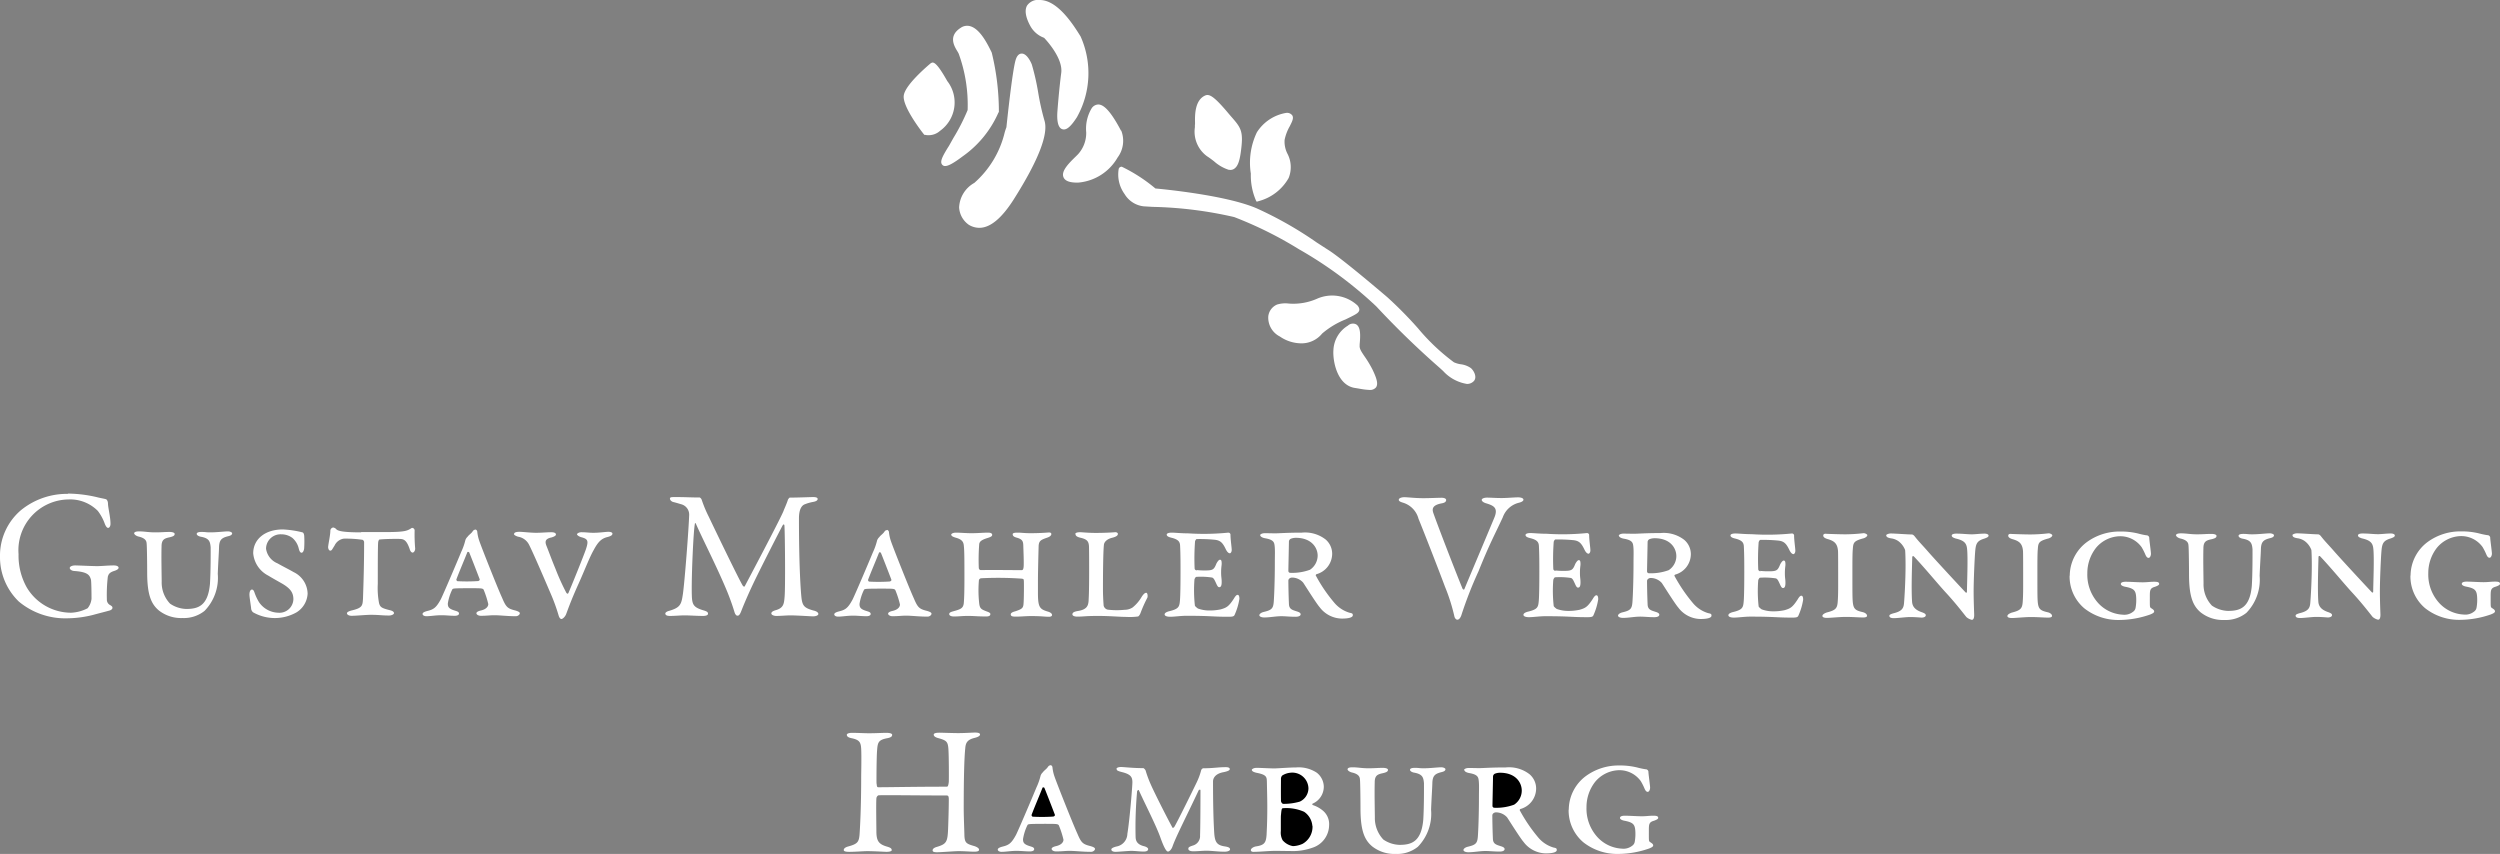 <svg xmlns="http://www.w3.org/2000/svg" width="179.2" height="61.21" viewBox="0 0 179.2 61.21"><rect x="0" y="0" width="179.2" height="61.21" fill="#808080" stroke="none"/><g transform="translate(0.14)"><path d="M67.76,5.81c-.76-1.35-.99-1.38-1.14-1.3l-.04.02c-.19.16-1.86,1.56-1.94,2.33-.09.79,1.27,2.55,1.43,2.75l.05.06h.07a.825.825,0,0,0,.18.02,1.214,1.214,0,0,0,.87-.31,2.5,2.5,0,0,0,.52-3.57Z" fill="#fff"/><path d="M71.46,8.06a17.852,17.852,0,0,0-.51-4.28l-.04-.09c-.26-.52-.79-1.61-1.5-1.81a.8.8,0,0,0-.68.11c-.91.58-.48,1.3-.25,1.68a1.8,1.8,0,0,1,.1.18,10.731,10.731,0,0,1,.64,4.04,14.625,14.625,0,0,1-1.02,2c-.13.23-.23.41-.28.5-.02.04-.07.12-.13.21-.37.61-.6,1.02-.37,1.23a.249.249,0,0,0,.19.07c.21,0,.56-.17,1.25-.69a7.519,7.519,0,0,0,2.58-3.17Z" fill="#fff"/><path d="M74.28,6.65a16.981,16.981,0,0,0-.46-2.03s-.3-.78-.72-.78h0c-.2,0-.35.16-.44.46-.24.8-.62,4.43-.66,4.82-.03.08-.07.19-.12.36a6.979,6.979,0,0,1-2.18,3.63,2.118,2.118,0,0,0-1.09,1.76,1.627,1.627,0,0,0,.69,1.24,1.447,1.447,0,0,0,.76.22c.78,0,1.6-.68,2.46-2.03,1.78-2.81,2.52-4.72,2.2-5.68a18.218,18.218,0,0,1-.44-1.97Z" fill="#fff"/><path d="M77.07,8.37a6.443,6.443,0,0,0,.25-5.75l-.03-.05C76.81,1.8,75.68,0,74.39,0a.952.952,0,0,0-.91.4c-.26.46.05,1.14.26,1.51a1.844,1.844,0,0,0,.96.8c.2.21,1.36,1.48,1.23,2.51-.16,1.22-.27,2.69-.27,2.7-.03.36-.07,1.2.34,1.34a.5.5,0,0,0,.12.02c.26,0,.56-.29.96-.92Z" fill="#fff"/><path d="M80.21,9.36c-.86-1.64-1.33-1.85-1.6-1.87a.587.587,0,0,0-.51.29,2.834,2.834,0,0,0-.38,1.71,2.265,2.265,0,0,1-.59,1.57l-.15.15c-.57.55-1.06,1.07-.89,1.49.14.35.64.39,1.01.39h.03a3.6,3.6,0,0,0,2.84-1.8,2,2,0,0,0,.26-1.93Z" fill="#fff"/><path d="M85.51,8.94v.18a2.181,2.181,0,0,0,.87,2.08c.16.1.33.23.5.36a2.914,2.914,0,0,0,1.05.61c.04,0,.08.01.12.01a.472.472,0,0,0,.3-.1c.22-.16.35-.49.44-1.1.22-1.53.06-1.78-.64-2.58-.09-.1-.19-.22-.3-.35-.99-1.17-1.31-1.32-1.59-1.21-.77.33-.75,1.44-.74,1.97v.11Z" fill="#fff"/><path d="M89.87,14.34l.07.12.13-.04a3.492,3.492,0,0,0,2.16-1.66,2.078,2.078,0,0,0-.09-1.75,1.9,1.9,0,0,1-.2-.98,3.271,3.271,0,0,1,.37-.98c.17-.34.3-.58.18-.78a.471.471,0,0,0-.42-.18,3.092,3.092,0,0,0-2.12,1.4,5.054,5.054,0,0,0-.43,2.96,4.532,4.532,0,0,0,.35,1.88Z" fill="#fff"/><path d="M97.25,22.34c.05-.07.1-.22-.08-.44a2.677,2.677,0,0,0-2.92-.48,4.207,4.207,0,0,1-2,.34,2.036,2.036,0,0,0-.85.07,1.043,1.043,0,0,0-.63.85,1.514,1.514,0,0,0,.83,1.44,2.734,2.734,0,0,0,1.5.49,1.9,1.9,0,0,0,1.53-.7A5.98,5.98,0,0,1,96.3,22.9c.62-.3.86-.42.94-.55Z" fill="#fff"/><path d="M97.66,25.53c-.22-.33-.36-.53-.34-.76v-.09c.06-.64.08-1.23-.25-1.43a.521.521,0,0,0-.59.09,2.158,2.158,0,0,0-1.04,1.74c-.06.78.26,2.54,1.55,2.73q.195.03.36.06a4.982,4.982,0,0,0,.67.08.552.552,0,0,0,.47-.18c.16-.22.09-.58-.25-1.28a7.727,7.727,0,0,0-.58-.96Z" fill="#fff"/><path d="M105.3,26.39a1.594,1.594,0,0,0-.74-.28,1.858,1.858,0,0,1-.48-.14,14.869,14.869,0,0,1-2.58-2.44,28.765,28.765,0,0,0-2.19-2.22c-.67-.57-3.34-2.84-4.28-3.42-.22-.14-.48-.31-.79-.51a26.846,26.846,0,0,0-4.31-2.45c-2.19-.94-6.7-1.37-7.25-1.42a11.542,11.542,0,0,0-2.41-1.56.22.22,0,0,0-.22.15,2.389,2.389,0,0,0,.42,1.81,1.832,1.832,0,0,0,1.37.88c.2.01.44.03.71.04a28.609,28.609,0,0,1,5.78.73,27.858,27.858,0,0,1,4.63,2.3,28.919,28.919,0,0,1,5.55,4.1,62.1,62.1,0,0,0,4.56,4.42l.23.21a2.939,2.939,0,0,0,1.71.93.657.657,0,0,0,.5-.21c.23-.26.03-.7-.21-.92Z" fill="#fff"/><path d="M104.83,55.2c0,.09.13.17.33.21.66.11.67.32.7.59.03.32.01.64.01,1.21,0,1.24-.05,2.38-.07,2.64-.03.58-.12.7-.71.84-.22.05-.33.16-.33.24s.13.16.35.16c.41,0,.82-.09,1.22-.09.33,0,.61.04,1.03.04.13,0,.35-.03.35-.18,0-.11-.16-.17-.26-.2-.34-.11-.57-.16-.58-.55-.03-.71-.04-1.41-.04-1.68a.222.222,0,0,1,.05-.11.3.3,0,0,1,.21-.09,1.079,1.079,0,0,1,.8.36c.21.32.95,1.5,1.18,1.76a2.025,2.025,0,0,0,1.59.82c.49,0,.79-.08.79-.24,0-.12-.04-.14-.24-.18a2.269,2.269,0,0,1-1.09-.72,11.532,11.532,0,0,1-1.33-1.96c-.01-.01.03-.07.05-.08a1.53,1.53,0,0,0,1.13-1.45,1.347,1.347,0,0,0-.47-1.04,2.4,2.4,0,0,0-1.71-.49c-1.09,0-1.6.05-1.92.05-.14,0-.42-.01-.74-.01-.17,0-.33.07-.33.16" fill="#fff"/><path d="M94.75,56.4a1.3,1.3,0,0,0-.5-1.01,2.358,2.358,0,0,0-1.49-.38c-.45,0-1.31.07-1.58.07s-.97-.04-1.24-.04c-.25,0-.35.11-.35.14,0,.11.16.17.32.21.74.14.75.3.76.64.01.53.03,1.26.03,1.8,0,1.18-.04,1.7-.05,1.99-.04.57-.14.76-.76.85-.22.04-.37.17-.37.26,0,.07.05.13.18.13.47,0,1.12-.07,1.55-.07.39,0,.75.01,1.07.01a4.191,4.191,0,0,0,1.63-.24,1.713,1.713,0,0,0,1.18-1.59,1.264,1.264,0,0,0-.49-1.1,2.157,2.157,0,0,0-.67-.36c-.05-.03-.07-.08-.01-.11a1.329,1.329,0,0,0,.79-1.22" fill="#fff"/><path d="M75.16,54.86c-.07,0-.12.01-.22.16-.09.12-.25.22-.33.34a.585.585,0,0,0-.16.24,4.412,4.412,0,0,1-.3.85c-.17.42-1.25,2.97-1.46,3.39-.34.63-.53.74-.99.85-.18.05-.32.11-.32.21s.14.16.26.16c.33,0,.66-.07,1.09-.07.34,0,.62.04.96.04.16,0,.3-.05.3-.16,0-.13-.14-.16-.29-.21-.43-.13-.51-.25-.51-.51a3.5,3.5,0,0,1,.32-1.01c.04-.07.16-.07.41-.08.45-.01,1.35-.01,1.53,0,.24.01.29.05.32.13a6.612,6.612,0,0,1,.32,1c0,.16-.13.37-.53.46-.22.05-.32.12-.32.2s.12.18.32.18c.42,0,.64-.04.96-.04.43,0,.92.07,1.55.07.14,0,.28-.11.28-.21,0-.07-.08-.13-.32-.2-.57-.14-.67-.25-.95-.91-.33-.72-1.45-3.55-1.62-4.04a2.847,2.847,0,0,1-.16-.7.182.182,0,0,0-.14-.16" fill="#fff"/><path d="M112.3,58.03a2.984,2.984,0,0,0,1.06,2.35,3.924,3.924,0,0,0,2.5.83,6.822,6.822,0,0,0,2.21-.39c.2-.08.29-.14.29-.22,0-.11-.12-.17-.22-.24s-.09-.07-.09-.83c0-.45.01-.6.37-.7.11-.04.3-.11.3-.2,0-.13-.12-.16-.35-.16-.32,0-.49.04-.83.04-.32,0-.89-.04-1.22-.04-.17,0-.34.04-.34.16,0,.08.11.16.32.2.62.12.75.26.78.74a3.177,3.177,0,0,1-.04.76.431.431,0,0,1-.18.29,1.008,1.008,0,0,1-.75.21,2.552,2.552,0,0,1-1.75-.83,3.03,3.03,0,0,1-.78-2.14,2.93,2.93,0,0,1,.63-1.83,2.3,2.3,0,0,1,1.63-.82,1.883,1.883,0,0,1,1.63.78,4.123,4.123,0,0,1,.26.51c.07.17.14.26.24.26s.17-.16.17-.3-.11-.92-.12-1.1a.2.2,0,0,0-.21-.22,5.8,5.8,0,0,1-.61-.13,5.125,5.125,0,0,0-1.29-.14,3.963,3.963,0,0,0-2.35.74,3.019,3.019,0,0,0-1.25,2.43" fill="#fff"/><path d="M107.38,55.39c1.14,0,1.56.72,1.56,1.28a1.209,1.209,0,0,1-.55,1.01,3.677,3.677,0,0,1-1.42.22.134.134,0,0,1-.13-.14c0-.12.04-1.96.04-2.09a.234.234,0,0,1,.13-.21,1.016,1.016,0,0,1,.37-.07"/><path d="M96.46,55.16c0,.07.14.17.3.21.53.12.57.35.58.49.03.24.04,1.74.04,2.09,0,1.6.29,2.26.84,2.72a2.574,2.574,0,0,0,1.68.54,2.381,2.381,0,0,0,1.59-.51,3.394,3.394,0,0,0,.95-2.66c.03-.79.08-1.5.09-1.87.01-.54.16-.7.64-.82.17-.04.3-.09.3-.22,0-.04-.11-.13-.3-.13-.29,0-.75.07-1.28.07-.33,0-.29-.03-.62-.03-.17,0-.34.03-.34.14,0,.09.13.17.28.2.62.11.68.34.72.76,0,.16.01,1.67-.05,2.62-.14,1.58-.85,1.8-1.7,1.8a2.159,2.159,0,0,1-1.16-.38,2.242,2.242,0,0,1-.61-1.59c-.01-.84-.03-1.76-.01-2.51,0-.5.21-.58.59-.66.3-.07.36-.14.36-.24,0-.07-.11-.14-.38-.14-.34,0-.57.03-1,.03-.54,0-.76-.07-1.17-.07-.21,0-.35.04-.35.16" fill="#fff"/><path d="M93.94,59.2a1.4,1.4,0,0,1-.7,1.28,1.8,1.8,0,0,1-.7.17,1.254,1.254,0,0,1-.74-.42,1.142,1.142,0,0,1-.13-.67c0-1.06,0-1.05.01-1.14.04-.43.05-.49.17-.49a3.148,3.148,0,0,1,1.49.26,1.345,1.345,0,0,1,.59,1.01"/><path d="M93.65,56.51a1.063,1.063,0,0,1-.62.95,4.061,4.061,0,0,1-1.18.16c-.09,0-.17-.13-.17-.22-.01-.7,0-1.34,0-1.56a.345.345,0,0,1,.09-.25,1.293,1.293,0,0,1,.58-.2,1.157,1.157,0,0,1,1.3,1.13"/><path d="M79.9,55.12c0,.09.05.14.37.22.64.16.76.35.76.74,0,.28-.2,2.75-.36,3.69a.945.945,0,0,1-.79.91c-.2.05-.36.12-.36.21,0,.11.13.17.3.17s.96-.07,1.13-.07c.26,0,.62.05.88.05.2,0,.33-.05.33-.18,0-.09-.16-.17-.28-.2-.55-.13-.61-.43-.62-.66a28.714,28.714,0,0,1,.11-3.3c.03-.03.09-.13.13-.04.45,1,1.24,2.52,1.55,3.41.26.72.42.97.53.97s.25-.16.32-.35c.24-.7,1-2.16,1.88-4.04.04-.05.13-.08.13.01,0,1.08-.01,2.79-.03,3.22a.7.7,0,0,1-.49.72c-.28.09-.35.13-.35.24s.12.18.35.18c.37,0,.59-.04.97-.04.36,0,.79.07,1.29.07.13,0,.38-.04.38-.17,0-.11-.11-.17-.38-.21-.6-.09-.72-.34-.76-1.06-.05-.85-.08-2.01-.08-3.6,0-.21.14-.55.75-.66.34-.07.45-.14.45-.22,0-.11-.14-.14-.28-.14-.57,0-.88.08-1.63.08a.216.216,0,0,0-.14.14,4.777,4.777,0,0,1-.33.89c-.2.42-1.43,2.92-1.6,3.18-.04.05-.12.09-.13.04-.33-.6-1.28-2.46-1.57-3.13a7.959,7.959,0,0,1-.35-.95c-.01-.05-.12-.18-.17-.18-.76,0-1.37-.08-1.59-.08-.25,0-.33.08-.33.13" fill="#fff"/><path d="M75.38,58.53a12.3,12.3,0,0,1-1.49.01c-.05,0-.09-.08-.09-.12.2-.54.55-1.35.79-1.96.03-.05.13,0,.13.01.07.16.51,1.29.75,1.92.03.07-.05.13-.09.13"/><path d="M62.69,56.18c-.01-.22,0-1.96.04-2.39.04-.55.08-.75.7-.87.28-.05.38-.12.38-.25,0-.08-.14-.14-.42-.14-.3,0-.7.03-1.25.03-.34,0-.83-.03-1.2-.03-.21,0-.38.05-.38.14,0,.11.09.2.37.25.55.12.63.3.66.75.03.58,0,1.79,0,2.02,0,2.14-.08,3.63-.12,4.17-.05.51-.16.64-.83.82-.14.04-.3.12-.3.25,0,.08.11.13.39.13.45,0,1-.05,1.3-.05.47,0,1.28.05,1.37.05.17,0,.39-.03.38-.13-.01-.13-.11-.18-.39-.26-.55-.17-.7-.41-.71-1.03,0-.38-.03-2.06,0-2.41a.273.273,0,0,1,.14-.22c.26-.03,2.85.01,4.89.01.11,0,.16.04.16.28,0,.66-.03,1.56-.05,2.12-.04.93-.11,1.08-.82,1.29-.14.04-.29.12-.29.24s.13.14.33.14c.26,0,1.25-.08,1.54-.08.41,0,.88.04,1.09.04.25,0,.37-.04.37-.14s-.12-.18-.3-.25c-.59-.17-.72-.22-.75-.74,0-.2-.05-1.37-.05-1.95,0-2.24.04-3.66.11-4.33.03-.38.13-.62.68-.75.28-.07.38-.16.38-.24,0-.11-.16-.14-.37-.14-.14,0-.75.04-1.2.04-.33,0-1.17-.03-1.34-.03-.28,0-.41.05-.41.14,0,.12.14.2.33.25.59.16.68.26.72.75.04.51.04,2.22.03,2.39-.03.26-.07.34-.14.34-2.33,0-4.12.04-4.89.04-.09,0-.13-.01-.14-.26" fill="#fff"/><path d="M172.64,41.25a2.984,2.984,0,0,0,1.06,2.35,3.924,3.924,0,0,0,2.5.83,6.822,6.822,0,0,0,2.21-.39c.2-.08.29-.14.29-.22,0-.11-.12-.17-.22-.24s-.09-.07-.09-.83c0-.45.01-.6.37-.7.11-.04.3-.11.3-.2,0-.13-.12-.16-.35-.16-.32,0-.49.04-.83.04-.32,0-.89-.04-1.22-.04-.17,0-.34.04-.34.16,0,.08.11.16.32.2.62.12.75.26.78.74a3.178,3.178,0,0,1-.04.76.431.431,0,0,1-.18.29,1.008,1.008,0,0,1-.75.21,2.552,2.552,0,0,1-1.75-.83,3.03,3.03,0,0,1-.78-2.14,2.929,2.929,0,0,1,.63-1.83,2.3,2.3,0,0,1,1.63-.82,1.883,1.883,0,0,1,1.63.78,4.121,4.121,0,0,1,.26.51c.07.17.14.26.24.26s.17-.16.17-.3-.11-.92-.12-1.1a.2.2,0,0,0-.21-.22,5.8,5.8,0,0,1-.61-.13,5.125,5.125,0,0,0-1.29-.14,3.963,3.963,0,0,0-2.35.74,3.019,3.019,0,0,0-1.25,2.43m-8.46-2.89c0,.11.11.17.34.21a1.158,1.158,0,0,1,.54.21,1.423,1.423,0,0,1,.47.63c.01.11.03.47.03,1.09,0,1.14-.08,2.39-.11,2.72s-.12.57-.75.72c-.25.07-.3.12-.3.18,0,.13.14.17.32.17.29,0,.84-.08,1.17-.08.37,0,.78.04.82.04.12,0,.3-.04.3-.17,0-.09-.09-.14-.24-.2-.39-.13-.7-.32-.74-.74-.07-.87,0-2.77.01-3.22a.067.067,0,0,1,.12-.05c.78.82,1.7,1.95,2.3,2.6.72.78,1.24,1.47,1.46,1.74a.907.907,0,0,0,.39.2c.12,0,.17-.14.17-.35,0-.09-.04-.96-.04-1.7s.07-2.45.12-2.95.16-.68.67-.83c.21-.08.28-.12.28-.21s-.14-.14-.28-.14c-.33,0-.66.05-.92.05-.33,0-.67-.05-1.12-.05-.04,0-.32,0-.32.14,0,.12.17.17.28.21.63.14.78.35.82.74.07.63,0,2.35-.01,3.08a.054.054,0,0,1-.09.05c-.67-.71-2.38-2.56-2.74-2.98-.34-.39-.63-.68-.88-1-.09-.12-.16-.18-.26-.18-.3,0-1.18-.07-1.49-.07-.17,0-.33.08-.33.13m-8.33.03c0,.07.14.17.3.21.53.12.57.35.58.49.03.24.04,1.74.04,2.09,0,1.6.29,2.26.84,2.72a2.574,2.574,0,0,0,1.68.54,2.381,2.381,0,0,0,1.59-.51,3.394,3.394,0,0,0,.95-2.66c.03-.79.08-1.5.09-1.87.01-.54.16-.7.64-.82.17-.04.3-.09.3-.22,0-.04-.11-.13-.3-.13-.29,0-.75.07-1.28.07-.33,0-.29-.03-.62-.03-.17,0-.34.03-.34.14,0,.09.13.17.28.2.62.11.68.34.72.76,0,.16.01,1.67-.05,2.62-.14,1.58-.85,1.8-1.7,1.8a2.159,2.159,0,0,1-1.16-.38,2.2,2.2,0,0,1-.6-1.59c-.01-.84-.03-1.76-.01-2.51,0-.5.21-.58.59-.66.3-.07.35-.14.35-.24,0-.07-.11-.14-.38-.14-.34,0-.57.03-1,.03-.54,0-.76-.07-1.17-.07-.21,0-.36.04-.36.16m-7.62,2.87a2.984,2.984,0,0,0,1.06,2.35,3.924,3.924,0,0,0,2.5.83,6.822,6.822,0,0,0,2.21-.39c.2-.08.29-.14.29-.22,0-.11-.12-.17-.22-.24s-.09-.07-.09-.83c0-.45.01-.6.37-.7.11-.04.3-.11.3-.2,0-.13-.12-.16-.36-.16-.32,0-.49.04-.83.04-.32,0-.89-.04-1.22-.04-.17,0-.34.04-.34.16,0,.08.11.16.32.2.62.12.75.26.78.74a3.178,3.178,0,0,1-.04.76.431.431,0,0,1-.18.29,1.008,1.008,0,0,1-.75.21,2.572,2.572,0,0,1-1.75-.83,3.03,3.03,0,0,1-.78-2.14,2.929,2.929,0,0,1,.63-1.83,2.3,2.3,0,0,1,1.63-.82,1.883,1.883,0,0,1,1.63.78,4.121,4.121,0,0,1,.26.51c.07.17.14.26.24.26s.17-.16.17-.3-.11-.92-.12-1.1a.2.2,0,0,0-.21-.22,5.307,5.307,0,0,1-.6-.13,5.125,5.125,0,0,0-1.29-.14,3.963,3.963,0,0,0-2.35.74,3.019,3.019,0,0,0-1.25,2.43m-4.41-2.88c0,.08.04.17.28.25.51.14.74.32.78.88.01.21.01,1.13.01,2.51,0,.43-.01.84-.03,1.08-.03.5-.14.64-.78.8-.12.04-.32.13-.32.25,0,.09.12.14.32.14.25,0,.95-.07,1.33-.07.57,0,.92.04,1.29.04.13,0,.26-.03.26-.12,0-.12-.14-.22-.3-.26-.62-.14-.71-.26-.74-1.01-.01-.28-.01-.95-.01-1.7,0-.85,0-1.53.03-1.81.03-.47.08-.58.71-.76.16-.03.33-.14.33-.24,0-.07-.2-.16-.29-.14a11.519,11.519,0,0,1-1.28.08c-.38,0-1.3-.03-1.41-.04-.14-.01-.18.07-.18.12m-8.74-.01c0,.11.11.17.34.21a1.158,1.158,0,0,1,.54.21,1.423,1.423,0,0,1,.47.63c.01.11.03.47.03,1.09,0,1.14-.08,2.39-.11,2.72s-.12.57-.75.72c-.25.07-.3.12-.3.18,0,.13.14.17.32.17.29,0,.84-.08,1.17-.08.37,0,.78.04.82.04.12,0,.3-.04.3-.17,0-.09-.09-.14-.24-.2-.39-.13-.7-.32-.74-.74-.07-.87,0-2.77.01-3.22a.067.067,0,0,1,.12-.05c.78.82,1.7,1.95,2.3,2.6.72.78,1.24,1.47,1.46,1.74a.907.907,0,0,0,.39.2c.12,0,.17-.14.17-.35,0-.09-.04-.96-.04-1.7s.07-2.45.12-2.95.16-.68.67-.83c.21-.08.28-.12.28-.21s-.14-.14-.28-.14c-.33,0-.66.05-.92.05-.33,0-.67-.05-1.12-.05-.04,0-.32,0-.32.14,0,.12.17.17.28.21.63.14.78.35.82.74.07.63,0,2.35-.01,3.08a.054.054,0,0,1-.09.05c-.67-.71-2.38-2.56-2.74-2.98-.34-.39-.63-.68-.88-1-.09-.12-.16-.18-.26-.18-.3,0-1.18-.07-1.49-.07-.17,0-.33.08-.33.13m-4.51.01c0,.08.04.17.28.25.51.14.74.32.78.88.01.21.01,1.13.01,2.51,0,.43-.01.84-.03,1.08-.03.5-.14.64-.78.8-.12.04-.32.13-.32.25,0,.09.12.14.32.14.25,0,.95-.07,1.33-.07.57,0,.92.04,1.29.04.13,0,.26-.03.26-.12,0-.12-.14-.22-.3-.26-.62-.14-.71-.26-.74-1.01-.01-.28-.01-.95-.01-1.7,0-.85,0-1.53.03-1.81.03-.47.08-.58.71-.76.16-.03.33-.14.33-.24,0-.07-.2-.16-.29-.14a11.519,11.519,0,0,1-1.28.08c-.38,0-1.3-.03-1.41-.04-.14-.01-.18.07-.18.12m-4.5,2.58c-.11-.03-.16-.09-.16-.16a16.809,16.809,0,0,1,.03-1.93c.01-.05.07-.17.12-.17a11.1,11.1,0,0,1,1.3.05c.41.05.57.22.8.71.11.21.21.26.28.26.04,0,.13-.08.13-.24,0-.18-.09-.74-.09-1.12a.156.156,0,0,0-.16-.12,17.427,17.427,0,0,1-2.89.05c-.5,0-.92-.05-1.16-.05-.21,0-.35.05-.35.14,0,.12.16.18.32.22.55.13.63.32.64.59.03.57.03,1.24.03,1.84,0,.85-.01,1.71-.04,2.06-.04.46-.07.62-.8.79-.14.04-.3.11-.3.22,0,.13.22.17.39.17.32,0,.76-.07,1.18-.07,1.8,0,1.79.07,3.02.07.29,0,.37-.03.42-.12a4.5,4.5,0,0,0,.35-1.16c0-.07,0-.29-.13-.29-.08,0-.16.09-.26.26-.38.59-.54.66-.95.78a3.787,3.787,0,0,1-.84.08,2.374,2.374,0,0,1-.79-.14c-.05-.03-.21-.16-.22-.21a9.939,9.939,0,0,1-.03-1.88c.03-.09.09-.18.13-.18a5.266,5.266,0,0,1,1.14.05c.12.05.17.17.29.43.07.16.13.26.21.26.11,0,.18-.08.18-.37s-.04-.32-.04-.7c0-.34.04-.51.04-.6,0-.17-.01-.3-.12-.3-.09,0-.18.14-.25.26-.18.45-.25.51-.82.51a4.958,4.958,0,0,1-.62-.03m-7.57-2.34c1.14,0,1.56.72,1.56,1.28a1.209,1.209,0,0,1-.55,1.01,3.677,3.677,0,0,1-1.42.22.134.134,0,0,1-.13-.14c0-.12.04-1.96.04-2.09a.234.234,0,0,1,.13-.21,1.016,1.016,0,0,1,.37-.07m-2.55-.18c0,.09.13.17.33.21.66.11.67.32.7.59.03.32.01.64.01,1.21,0,1.24-.05,2.38-.07,2.64-.03.58-.12.7-.71.84-.22.05-.33.16-.33.24s.13.16.36.16c.41,0,.82-.09,1.22-.09.33,0,.6.04,1.03.04.13,0,.35-.03.35-.18,0-.11-.16-.17-.26-.2-.34-.11-.57-.16-.58-.55-.03-.71-.04-1.41-.04-1.68a.222.222,0,0,1,.05-.11.3.3,0,0,1,.21-.09,1.079,1.079,0,0,1,.8.36c.21.32.95,1.5,1.18,1.76a2.025,2.025,0,0,0,1.59.82c.49,0,.79-.08.79-.24,0-.12-.04-.14-.24-.18a2.269,2.269,0,0,1-1.09-.72,11.532,11.532,0,0,1-1.33-1.96c-.01-.01.03-.07.05-.08a1.53,1.53,0,0,0,1.13-1.45,1.347,1.347,0,0,0-.47-1.04,2.4,2.4,0,0,0-1.71-.49c-1.09,0-1.6.05-1.92.05-.14,0-.42-.01-.74-.01-.17,0-.33.07-.33.16m-4.53,2.52c-.11-.03-.16-.09-.16-.16a16.809,16.809,0,0,1,.03-1.93c.01-.05.07-.17.12-.17a11.1,11.1,0,0,1,1.3.05c.41.05.57.22.8.71.11.21.21.26.28.26.04,0,.13-.08.13-.24,0-.18-.09-.74-.09-1.12a.156.156,0,0,0-.16-.12,17.427,17.427,0,0,1-2.89.05c-.5,0-.92-.05-1.16-.05-.21,0-.35.05-.35.14,0,.12.16.18.32.22.55.13.63.32.64.59.03.57.03,1.24.03,1.84,0,.85-.01,1.71-.04,2.06-.04.46-.07.62-.8.79-.14.04-.3.11-.3.22,0,.13.22.17.39.17.32,0,.76-.07,1.18-.07,1.8,0,1.79.07,3.02.07.29,0,.37-.03.42-.12a4.5,4.5,0,0,0,.35-1.16c0-.07,0-.29-.13-.29-.08,0-.16.09-.26.26-.38.59-.54.66-.95.78a3.787,3.787,0,0,1-.84.08,2.374,2.374,0,0,1-.79-.14c-.05-.03-.21-.16-.22-.21a9.939,9.939,0,0,1-.03-1.88c.03-.09.09-.18.13-.18a5.266,5.266,0,0,1,1.14.05c.12.05.17.17.29.43.07.16.13.26.21.26.11,0,.18-.08.18-.37s-.04-.32-.04-.7c0-.34.04-.51.04-.6,0-.17-.01-.3-.12-.3-.09,0-.18.14-.25.26-.18.45-.25.51-.82.51a4.958,4.958,0,0,1-.62-.03m-11.22-5.08c0,.12.14.17.3.22a1.639,1.639,0,0,1,1.12,1.16c.2.47,1.45,3.66,1.89,4.85a13.4,13.4,0,0,1,.68,2.14c.03.14.13.24.21.24.13,0,.22-.14.28-.29a28.765,28.765,0,0,1,1.24-3.18c.8-1.99,1.13-2.55,1.74-3.87a1.641,1.641,0,0,1,1.14-1.04c.18-.04.34-.12.34-.22,0-.12-.2-.17-.38-.17-.28,0-.8.05-1.18.05-.45,0-.75-.03-1.05-.03-.21,0-.38.07-.38.16s.11.18.29.24c.57.17.92.33.6,1.07-.59,1.42-2.02,4.8-2.13,5.08-.04.09-.11.01-.13-.01-.47-1.13-1.89-4.81-2.12-5.5-.05-.21-.08-.5.62-.63.25-.04.32-.14.32-.24s-.14-.16-.32-.16c-.3,0-.84.03-1.3.03-.64,0-1.12-.07-1.38-.07-.2,0-.39.07-.39.17m-7.39,2.74c1.14,0,1.57.72,1.57,1.28a1.233,1.233,0,0,1-.55,1.01,3.677,3.677,0,0,1-1.42.22.134.134,0,0,1-.13-.14c0-.12.04-1.96.04-2.09a.234.234,0,0,1,.13-.21,1.016,1.016,0,0,1,.37-.07m-2.55-.18c0,.09.13.17.33.21.66.11.67.32.7.59.03.32.01.64.01,1.21,0,1.24-.05,2.38-.07,2.64-.03.58-.12.7-.71.84-.22.05-.33.16-.33.24s.13.16.35.16c.41,0,.82-.09,1.22-.09.33,0,.6.04,1.03.04.13,0,.36-.03.36-.18,0-.11-.16-.17-.26-.2-.34-.11-.57-.16-.58-.55-.03-.71-.04-1.41-.04-1.68a.222.222,0,0,1,.05-.11.3.3,0,0,1,.21-.09,1.079,1.079,0,0,1,.8.36c.21.32.95,1.5,1.18,1.76a2.025,2.025,0,0,0,1.59.82c.49,0,.79-.08.79-.24,0-.12-.04-.14-.24-.18a2.269,2.269,0,0,1-1.09-.72,10.97,10.97,0,0,1-1.33-1.96c-.01-.01.03-.07.05-.08a1.53,1.53,0,0,0,1.13-1.45,1.347,1.347,0,0,0-.47-1.04,2.4,2.4,0,0,0-1.71-.49c-1.09,0-1.6.05-1.92.05-.14,0-.42-.01-.74-.01-.17,0-.33.07-.33.16M85.65,40.9c-.11-.03-.16-.09-.16-.16a16.809,16.809,0,0,1,.03-1.93c.01-.05.07-.17.12-.17a11.1,11.1,0,0,1,1.3.05c.41.05.57.22.8.71.11.21.21.26.28.26.04,0,.13-.08.13-.24,0-.18-.09-.74-.09-1.12a.156.156,0,0,0-.16-.12,17.427,17.427,0,0,1-2.89.05c-.5,0-.92-.05-1.16-.05-.21,0-.36.05-.36.14,0,.12.16.18.32.22.55.13.63.32.64.59.03.57.03,1.24.03,1.84,0,.85-.01,1.71-.04,2.06-.04.46-.07.62-.8.79-.14.04-.3.11-.3.22,0,.13.22.17.39.17.32,0,.76-.07,1.18-.07,1.8,0,1.79.07,3.02.07.29,0,.37-.03.42-.12a4.5,4.5,0,0,0,.35-1.16c0-.07,0-.29-.13-.29-.08,0-.16.09-.26.26-.38.59-.54.66-.95.78a3.787,3.787,0,0,1-.84.08,2.374,2.374,0,0,1-.79-.14c-.05-.03-.21-.16-.22-.21a9.939,9.939,0,0,1-.03-1.88c.03-.09.09-.18.13-.18a5.266,5.266,0,0,1,1.14.05c.12.05.17.17.29.43.07.16.13.26.21.26.11,0,.18-.08.18-.37s-.04-.32-.04-.7c0-.34.04-.51.04-.6,0-.17-.01-.3-.12-.3-.09,0-.18.14-.25.26-.18.45-.25.51-.82.51a4.958,4.958,0,0,1-.62-.03m-8.67-2.59c0,.09.04.21.38.28.46.11.58.26.59.66.01.51.01,1.06.01,1.58,0,1.79-.03,2.02-.04,2.29-.03.34-.12.62-.79.72-.29.05-.37.13-.37.24,0,.09.13.16.35.16.45,0,.58-.05,1.47-.05s1.55.07,2.05.07a4.415,4.415,0,0,0,.83-.03c.05-.01.13-.11.18-.24a9.251,9.251,0,0,1,.49-1.1c.05-.12.01-.36-.07-.36s-.18.05-.34.3a2.745,2.745,0,0,1-.64.75,1.04,1.04,0,0,1-.58.17,5.469,5.469,0,0,1-1.21-.01.392.392,0,0,1-.29-.28c-.03-.38-.05-.79-.05-1.22,0-.87.01-2.64.07-3.16.03-.22.25-.41.58-.49s.42-.18.42-.28c0-.07-.09-.13-.2-.12-.36.03-.92.05-1.37.05-.59,0-.97-.05-1.14-.05-.22,0-.34.05-.34.12m-8.9.03c0,.11.09.17.32.24.49.13.57.33.59.61.04.35.04,1.08.04,2.38,0,.63-.01,1.38-.05,1.74-.05.34-.24.41-.76.55-.17.05-.28.09-.28.2,0,.09.11.17.34.17.37,0,.55-.04,1.03-.04.41,0,.7.04,1.28.04.24,0,.3-.08.3-.18,0-.07-.11-.13-.26-.18-.41-.16-.51-.2-.55-.67a8.375,8.375,0,0,1-.01-1.58.187.187,0,0,1,.16-.13,23.853,23.853,0,0,1,2.93.03c.12.03.12.04.13.17s.01,1.41-.03,1.7c-.03.26-.17.33-.59.47-.21.05-.32.13-.32.21,0,.14.11.17.36.17.37,0,.72-.04,1.09-.04.8,0,.95.05,1.3.05.12,0,.21-.05.21-.12s-.04-.18-.33-.26c-.55-.17-.68-.3-.68-1.33v-.83c0-.71.04-2.2.05-2.56.03-.35.17-.42.61-.57.21-.07.3-.17.3-.26s-.09-.12-.21-.11c-.36.03-.87.05-1.24.05-.53,0-.66-.04-.99-.04-.3,0-.33.07-.33.11,0,.12.08.2.33.26.34.11.42.22.43.55.01.37.04,1.01.03,1.42-.01.33-.08.35-.16.35-.2,0-1.03-.01-1.59-.01H70.14c-.07,0-.12-.11-.12-.14A14.728,14.728,0,0,1,70.05,39c.03-.21.21-.32.64-.45.21-.07.29-.12.29-.21,0-.11-.11-.16-.29-.16-.35,0-.76.04-1.18.04s-.8-.04-1.13-.04c-.21,0-.33.08-.33.13m-4.39,3.37a12.3,12.3,0,0,1-1.49.01c-.05,0-.09-.08-.09-.12.2-.54.55-1.35.79-1.96.03-.05.13,0,.13.01.07.16.51,1.29.75,1.92.03.07-.05.13-.09.13M63.44,38c-.07,0-.12.01-.22.16-.09.12-.25.22-.33.34a.585.585,0,0,0-.16.24,4.412,4.412,0,0,1-.3.85c-.17.42-1.25,2.97-1.46,3.39-.34.63-.53.74-.99.85-.18.05-.32.11-.32.21s.14.16.26.16c.33,0,.66-.07,1.09-.07.34,0,.62.04.96.04.16,0,.3-.05.3-.16,0-.13-.14-.16-.29-.21-.43-.13-.51-.25-.51-.51a3.5,3.5,0,0,1,.32-1.01c.04-.07.16-.07.41-.08.45-.01,1.35-.01,1.53,0,.24.01.29.05.32.13a6.612,6.612,0,0,1,.32,1c0,.16-.13.37-.53.46-.22.05-.32.12-.32.2s.12.18.32.18c.42,0,.64-.04.96-.04.43,0,.92.07,1.55.07.14,0,.28-.11.28-.21,0-.07-.08-.13-.32-.2-.57-.14-.67-.25-.95-.91-.33-.72-1.45-3.55-1.62-4.04a2.846,2.846,0,0,1-.16-.7.182.182,0,0,0-.14-.16M47.89,35.77c0,.09.12.18.21.21.17.04.34.09.57.16a.767.767,0,0,1,.59.76c-.03.99-.32,4.77-.45,5.68-.11.75-.18.97-1,1.21-.17.04-.26.13-.26.18,0,.14.14.18.34.18.33,0,.74-.04,1.05-.04.34,0,.89.04,1.31.04.21,0,.36-.05.36-.16s-.07-.17-.36-.25c-.67-.21-.78-.39-.8-1.06-.04-1.21.11-4.52.21-5.08.01-.14.05-.13.09-.04.49,1.12,1.56,3.19,2.27,4.93.25.63.39,1.06.49,1.39.04.14.12.25.2.25s.16.01.3-.37c.2-.51.5-1.2.82-1.88.51-1.08,1.99-3.97,2.13-4.22.08-.13.13-.05.13.04.04.67.07,4.48.01,5.08-.04.49-.07.79-.61.95-.18.05-.34.12-.34.24s.21.18.35.18c.32,0,.75-.04,1-.04.49,0,1.5.07,1.64.07.2,0,.38-.07.38-.17s-.12-.2-.36-.25c-.63-.18-.78-.32-.85-.91-.04-.37-.18-2.04-.18-5.69,0-.68.21-.93.41-1.01a3.057,3.057,0,0,1,.59-.17c.24-.04.34-.12.34-.21,0-.12-.17-.14-.34-.14-.12,0-1.18.04-1.66.04-.03,0-.13.12-.14.18-.08.26-.29.71-.3.76-.21.55-2.67,5.19-2.79,5.42-.03.04-.11,0-.13-.04-.18-.25-1.71-3.41-2.45-4.96a9.127,9.127,0,0,1-.5-1.2.312.312,0,0,0-.14-.17c-.76,0-.91-.03-1.76-.03-.29,0-.38,0-.38.13M36.7,38.27c0,.09.17.16.29.2a1.071,1.071,0,0,1,.8.59c.39.78,1.32,2.97,1.62,3.67a13.331,13.331,0,0,1,.49,1.38c.03.12.11.26.2.26.11,0,.29-.2.34-.35.07-.16.28-.83.91-2.22.42-.93.76-1.84,1.07-2.38.33-.62.58-.83,1-.93.18-.05.34-.11.34-.24,0-.09-.14-.13-.29-.13-.21,0-.62.07-1.08.07-.33,0-.5-.04-.85-.04-.21,0-.32.11-.32.14,0,.08.16.17.28.21.53.13.55.28.36.87-.21.6-1.08,2.74-1.24,3.1-.05.14-.11.08-.16.03a16.306,16.306,0,0,1-.78-1.72c-.28-.67-.47-1.21-.64-1.63-.12-.3-.14-.53.37-.63.21-.07.3-.13.3-.21s-.08-.16-.34-.16c-.3,0-.68.04-1.08.04-.42,0-.95-.07-1.2-.07-.18,0-.38.03-.38.16m-2.56,3.37a12.3,12.3,0,0,1-1.49.01c-.05,0-.09-.08-.09-.12.2-.54.55-1.35.79-1.96.03-.05.13,0,.13.01.07.16.51,1.29.75,1.92.03.07-.05.13-.09.13m-.22-3.67c-.07,0-.12.01-.22.16-.09.12-.25.22-.33.34a.585.585,0,0,0-.16.24,4.412,4.412,0,0,1-.3.85c-.17.42-1.25,2.97-1.46,3.39-.34.63-.53.74-.99.85-.18.05-.32.11-.32.21s.14.16.26.16c.33,0,.66-.07,1.09-.07.34,0,.62.04.96.04.16,0,.3-.05.3-.16,0-.13-.14-.16-.29-.21-.43-.13-.51-.25-.51-.51a3.5,3.5,0,0,1,.32-1.01c.04-.07.16-.07.41-.08.45-.01,1.35-.01,1.53,0,.24.01.29.05.32.13a6.611,6.611,0,0,1,.32,1c0,.16-.13.37-.53.46-.22.05-.32.12-.32.2s.12.18.32.18c.42,0,.64-.04.96-.04.43,0,.92.07,1.55.07.14,0,.28-.11.28-.21,0-.07-.08-.13-.32-.2-.57-.14-.67-.25-.95-.91-.33-.72-1.45-3.55-1.62-4.04a2.846,2.846,0,0,1-.16-.7.182.182,0,0,0-.14-.16m-8.17.21c-1.38,0-1.66-.11-1.78-.21a.388.388,0,0,0-.24-.14.242.242,0,0,0-.2.22c0,.32-.14.93-.16,1.18,0,.11.05.26.16.26s.14-.12.3-.36a.87.87,0,0,1,.66-.5,8.2,8.2,0,0,1,1.33.08c.08.01.13.13.13.16,0,1.53-.04,2.89-.08,4.05-.03.51-.04.67-.78.85-.17.04-.37.11-.37.21s.14.18.33.18c.33,0,1.04-.07,1.38-.07.63,0,.76.05,1.31.05.17,0,.35-.08.35-.17s-.09-.17-.33-.22c-.54-.14-.66-.2-.74-.5a5.8,5.8,0,0,1-.09-1.38c0-1.34,0-2.8.03-3,.01-.07.05-.18.11-.18.42-.04,1.16-.05,1.43-.04s.49.05.72.74c.04.14.12.24.21.24.07,0,.18-.11.18-.29a11.445,11.445,0,0,1-.04-1.28.184.184,0,0,0-.2-.2c-.33.21-.45.3-1.93.3H25.73Zm-5.62-.21c-1.31,0-2.13.72-2.13,1.71a1.991,1.991,0,0,0,1.08,1.6c.29.18.64.37,1.04.6.49.3.76.58.76,1.09a1,1,0,0,1-1.09.97,1.729,1.729,0,0,1-1.37-.75,3.52,3.52,0,0,1-.3-.62c-.05-.14-.09-.29-.21-.29-.09,0-.18.11-.18.36,0,.2.11.83.12.99a.4.4,0,0,0,.14.28,3.162,3.162,0,0,0,3.12,0,1.672,1.672,0,0,0,.79-1.34,1.757,1.757,0,0,0-1-1.54c-.38-.22-.74-.39-1.16-.63a1.337,1.337,0,0,1-.82-1.05,1.04,1.04,0,0,1,1.1-1.03,1.306,1.306,0,0,1,.79.26,1.423,1.423,0,0,1,.45.74c.04.16.09.32.21.32.04,0,.14-.04.18-.29a7.171,7.171,0,0,0,.01-.85c0-.14-.04-.3-.13-.32a7.084,7.084,0,0,0-1.41-.21m-10.64.3c0,.07.14.17.3.21.53.12.57.35.58.49.03.24.04,1.74.04,2.09,0,1.6.29,2.26.84,2.72a2.574,2.574,0,0,0,1.68.54,2.381,2.381,0,0,0,1.59-.51,3.394,3.394,0,0,0,.95-2.66c.03-.79.08-1.5.09-1.87.01-.54.16-.7.64-.82.17-.04.3-.09.3-.22,0-.04-.11-.13-.3-.13-.29,0-.75.07-1.28.07-.33,0-.29-.03-.62-.03-.17,0-.34.03-.34.14,0,.09.13.17.28.2.62.11.68.34.72.76,0,.16.01,1.67-.05,2.62-.14,1.58-.85,1.8-1.7,1.8a2.159,2.159,0,0,1-1.16-.38,2.2,2.2,0,0,1-.6-1.59c-.01-.84-.03-1.76-.01-2.51,0-.5.21-.58.59-.66.3-.07.35-.14.35-.24,0-.07-.11-.14-.38-.14-.34,0-.57.03-1,.03-.54,0-.76-.07-1.17-.07-.21,0-.36.04-.36.16M4.72,35.4a5.223,5.223,0,0,0-3.37,1.18A4.277,4.277,0,0,0-.14,39.89a4.419,4.419,0,0,0,1.35,3.23,5.2,5.2,0,0,0,3.5,1.2,7.849,7.849,0,0,0,1.81-.24c.51-.14.96-.25,1.2-.32.14-.04.2-.13.2-.18,0-.07.01-.11-.22-.24a.44.44,0,0,1-.18-.38,11.139,11.139,0,0,1,.07-1.63c.05-.14.08-.29.47-.41.16-.05.3-.13.3-.22,0-.11-.14-.17-.35-.17-.42,0-.87.05-1.18.05-.38,0-1.34-.05-1.58-.05s-.39.09-.39.18c0,.11.14.21.34.22.99.07,1.09.32,1.18.62.03.16.04.91.04,1.37a1.278,1.278,0,0,1-.28.68,2.816,2.816,0,0,1-1.18.32,3.705,3.705,0,0,1-3.18-1.81,4.649,4.649,0,0,1-.59-2.39A3.64,3.64,0,0,1,4.77,35.8a2.79,2.79,0,0,1,2.1.82,3.361,3.361,0,0,1,.5.92q.12.3.24.3c.09,0,.17-.12.17-.29,0-.5-.17-1.13-.18-1.45,0-.21-.11-.32-.16-.32-.14-.04-.24-.05-.5-.11a9.477,9.477,0,0,0-2.21-.29" fill="#fff"/></g></svg>
